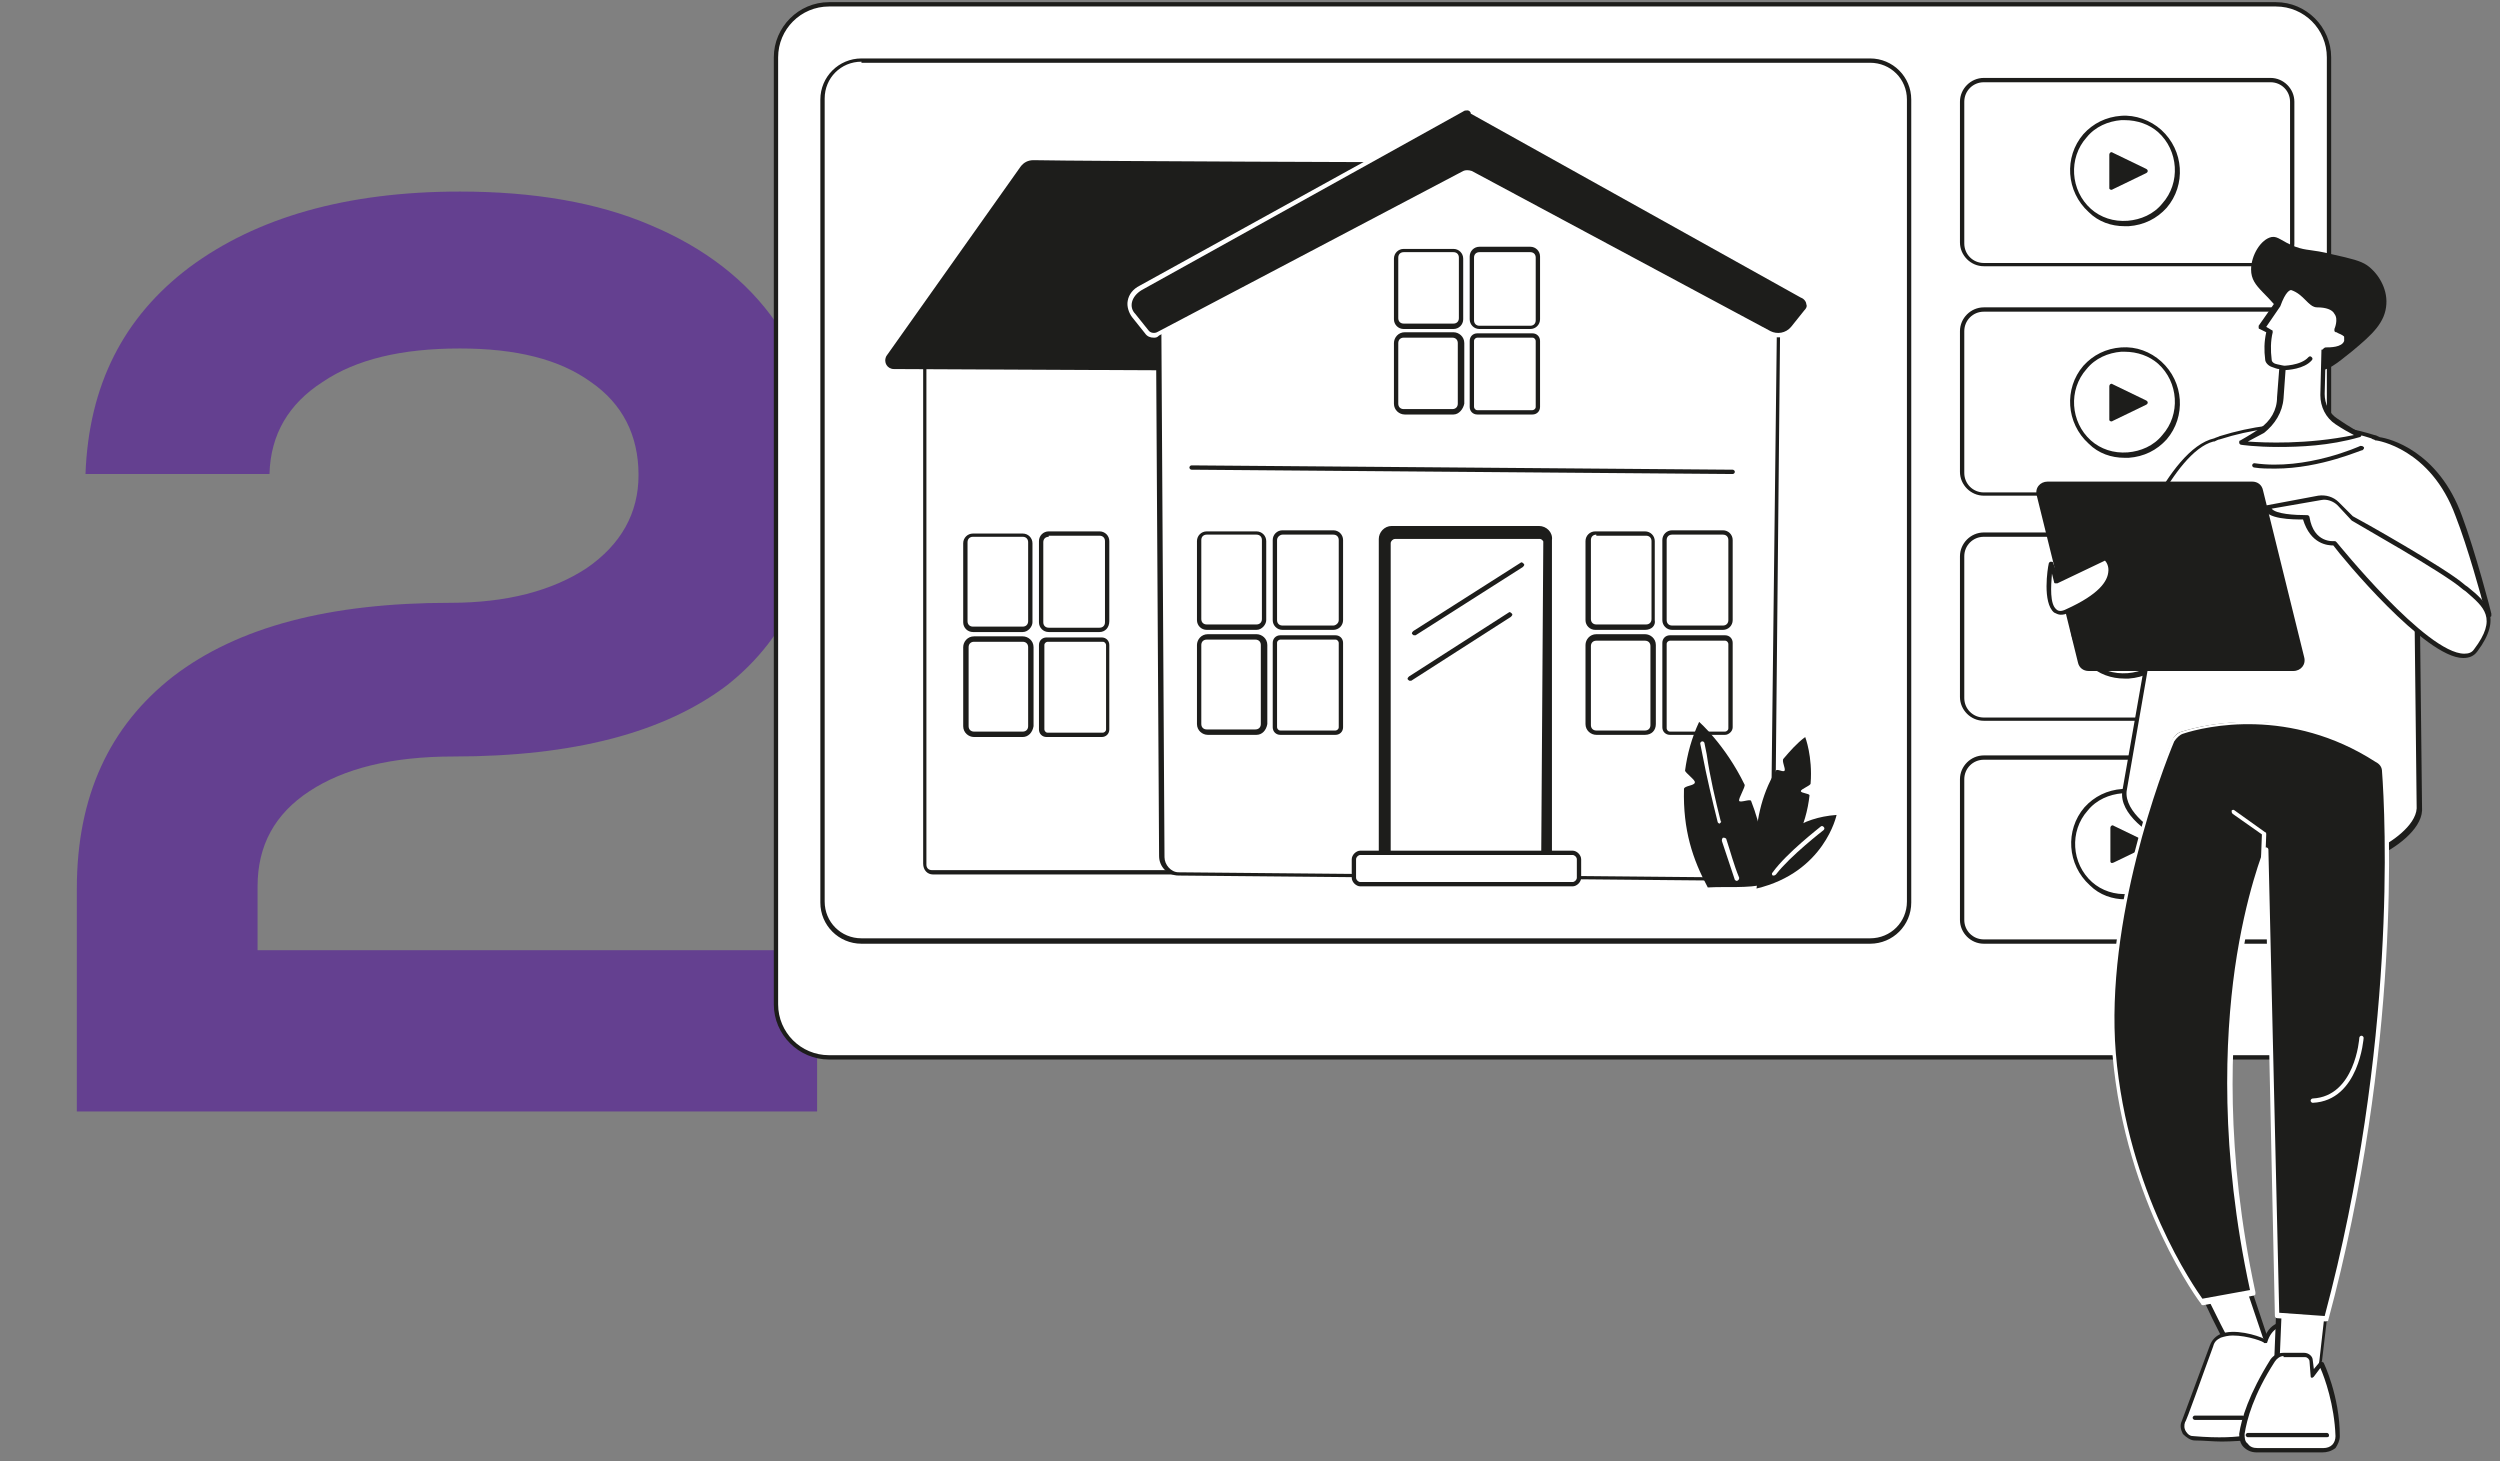 <svg xmlns="http://www.w3.org/2000/svg" xmlns:xlink="http://www.w3.org/1999/xlink" id="Calque_1" x="0px" y="0px" viewBox="0 0 231 135" style="enable-background:new 0 0 231 135;" xml:space="preserve"><rect x="0" y="0" width="231" height="135" fill="#808080" stroke="none"/><style type="text/css">	.st0{fill:#644090;}	.st1{fill:#FFFFFF;}	.st2{fill:#1D1D1B;}	.st3{fill:none;}</style><path class="st0" d="M23.7,87.8h51.8v14.9H7.1V82.1c0-8.5,3-15,8.9-19.6c6-4.6,14.5-6.8,25.6-6.8c5.2,0,9.4-1.1,12.6-3.2 c3.2-2.2,4.8-5.1,4.8-8.6c0-3.7-1.5-6.6-4.4-8.6c-2.9-2.1-6.9-3.1-12.1-3.1c-5.4,0-9.6,1-12.7,3.1c-3.1,2-4.8,4.8-4.9,8.5H7.9 c0.3-8.2,3.5-14.5,9.6-19.1c6.2-4.6,14.5-7,25-7c6.8,0,12.7,1,17.6,3.1c5,2.1,8.9,5.1,11.6,9c2.7,3.9,4.1,8.5,4.1,13.8 c0,8.6-2.9,15.2-8.6,19.7c-5.8,4.4-14.2,6.6-25.3,6.6c-5.7,0-10.1,1.1-13.3,3.2c-3.2,2.1-4.8,5-4.8,8.8V87.8z"></path><path class="st1" d="M210.3,0.4H76.6c-2.7,0-4.9,2.2-4.9,4.9v87.5c0,2.7,2.2,4.9,4.9,4.9h133.7c2.7,0,4.9-2.2,4.9-4.9V5.3 C215.2,2.6,213,0.4,210.3,0.4z"></path><path class="st2" d="M210.3,0.6c2.6,0,4.7,2.1,4.7,4.7v87.5c0,2.6-2.1,4.7-4.7,4.7H76.6c-2.6,0-4.7-2.1-4.7-4.7V5.3 c0-2.6,2.1-4.7,4.7-4.7H210.3 M210.3,0.2H76.6c-2.8,0-5.1,2.3-5.1,5.1v87.5c0,2.8,2.3,5.1,5.1,5.1h133.7c2.8,0,5.1-2.3,5.1-5.1V5.3 C215.4,2.5,213.1,0.2,210.3,0.2z"></path><path class="st2" d="M172.8,87.2H79.6c-2.1,0-3.8-1.7-3.8-3.8V9.2c0-2.1,1.7-3.8,3.8-3.8h93.2c2.1,0,3.8,1.7,3.8,3.8v74.2 C176.6,85.5,174.9,87.2,172.8,87.2L172.8,87.2z M79.6,5.7c-1.9,0-3.4,1.5-3.4,3.4v74.2c0,1.9,1.5,3.4,3.4,3.4h93.2 c1.9,0,3.4-1.5,3.4-3.4V9.2c0-1.9-1.5-3.4-3.4-3.4H79.6z"></path><path class="st2" d="M209.8,24.6h-26.5c-1.2,0-2.2-1-2.2-2.2V9.4c0-1.2,1-2.2,2.2-2.2h26.5c1.2,0,2.2,1,2.2,2.2v13.1 C212,23.7,211,24.6,209.8,24.6L209.8,24.6z M183.3,7.6c-1,0-1.8,0.8-1.8,1.8v13.1c0,1,0.8,1.8,1.8,1.8h26.5c1,0,1.8-0.8,1.8-1.8V9.4 c0-1-0.8-1.8-1.8-1.8L183.3,7.6L183.3,7.6z"></path><path class="st2" d="M209.8,45.8h-26.5c-1.2,0-2.2-1-2.2-2.2V30.6c0-1.2,1-2.2,2.2-2.2h26.5c1.2,0,2.2,1,2.2,2.2v13.1 C212,44.9,211,45.8,209.8,45.8z M183.3,28.8c-1,0-1.8,0.8-1.8,1.8v13.1c0,1,0.8,1.8,1.8,1.8h26.5c1,0,1.8-0.8,1.8-1.8V30.6 c0-1-0.8-1.8-1.8-1.8H183.3z"></path><path class="st2" d="M209.8,66.6h-26.5c-1.2,0-2.2-1-2.2-2.2V51.4c0-1.2,1-2.2,2.2-2.2h26.5c1.2,0,2.2,1,2.2,2.2v13.1 C212,65.6,211,66.6,209.8,66.6z M183.3,49.6c-1,0-1.8,0.8-1.8,1.8v13.1c0,1,0.8,1.8,1.8,1.8h26.5c1,0,1.8-0.8,1.8-1.8V51.4 c0-1-0.8-1.8-1.8-1.8H183.3z"></path><path class="st2" d="M209.8,87.2h-26.5c-1.2,0-2.2-1-2.2-2.2V72c0-1.2,1-2.2,2.2-2.2h26.5c1.2,0,2.2,1,2.2,2.2V85 C212,86.2,211,87.2,209.8,87.2z M183.3,70.2c-1,0-1.8,0.8-1.8,1.8V85c0,1,0.8,1.8,1.8,1.8h26.5c1,0,1.8-0.8,1.8-1.8V72 c0-1-0.8-1.8-1.8-1.8H183.3z"></path><path class="st2" d="M196.3,20.9c-1.2,0-2.4-0.4-3.3-1.3c-2.1-1.9-2.3-5.1-0.5-7.2c0.9-1,2.1-1.6,3.5-1.7c1.3-0.1,2.7,0.4,3.7,1.3 c2.1,1.9,2.3,5.1,0.5,7.2c-0.9,1-2.1,1.6-3.5,1.7C196.6,20.9,196.4,20.9,196.3,20.9z M196.3,11.1c-0.1,0-0.2,0-0.3,0 c-1.2,0.1-2.4,0.6-3.2,1.6c-1.7,1.9-1.5,4.9,0.4,6.6c0.9,0.8,2.1,1.2,3.4,1.1c1.2-0.1,2.4-0.6,3.2-1.6c1.7-1.9,1.5-4.9-0.4-6.6 C198.6,11.5,197.5,11.1,196.3,11.1L196.3,11.1z"></path><path class="st2" d="M194.9,17.4v-3.1c0-0.2,0.2-0.3,0.3-0.2l3.1,1.5c0.2,0.1,0.2,0.3,0,0.4l-3.1,1.5 C195.1,17.6,194.9,17.5,194.9,17.4L194.9,17.4z"></path><path class="st2" d="M196.3,42.3c-1.2,0-2.4-0.4-3.3-1.3c-2.1-1.9-2.3-5.1-0.5-7.2c0.9-1,2.1-1.6,3.5-1.7c1.4-0.1,2.7,0.4,3.7,1.3 c2.1,1.9,2.3,5.1,0.5,7.2c-0.9,1-2.1,1.6-3.5,1.7C196.6,42.3,196.4,42.3,196.3,42.3z M196.3,32.5c-0.1,0-0.2,0-0.3,0 c-1.2,0.1-2.4,0.6-3.2,1.6c-1.7,1.9-1.5,4.9,0.4,6.6c0.9,0.8,2.1,1.2,3.4,1.1c1.2-0.1,2.4-0.6,3.2-1.6c1.7-1.9,1.5-4.9-0.4-6.6 C198.6,32.9,197.5,32.5,196.3,32.5z"></path><path class="st2" d="M194.9,38.8v-3.1c0-0.2,0.2-0.3,0.3-0.2l3.1,1.5c0.2,0.1,0.2,0.3,0,0.4l-3.1,1.5 C195.1,39,194.9,38.9,194.9,38.8L194.9,38.8z"></path><path class="st2" d="M196.3,62.7c-1.2,0-2.4-0.4-3.3-1.3c-2.1-1.9-2.3-5.1-0.5-7.2c0.9-1,2.1-1.6,3.5-1.7c1.4-0.1,2.7,0.4,3.7,1.3 c2.1,1.9,2.3,5.1,0.5,7.2c-0.9,1-2.1,1.6-3.5,1.7C196.6,62.7,196.4,62.7,196.3,62.7z M196.3,52.9c-0.1,0-0.2,0-0.3,0 c-1.2,0.1-2.4,0.6-3.2,1.6c-1.7,1.9-1.5,4.9,0.4,6.6c0.9,0.8,2.1,1.2,3.4,1.1c1.2-0.1,2.4-0.6,3.2-1.6c1.7-1.9,1.5-4.9-0.4-6.6 C198.6,53.3,197.5,52.9,196.3,52.9z"></path><path class="st1" d="M194.9,59.1v-3.1c0-0.2,0.2-0.3,0.3-0.2l3.1,1.5c0.2,0.1,0.2,0.3,0,0.4l-3.1,1.5 C195.1,59.4,194.9,59.3,194.9,59.1L194.9,59.1z"></path><path class="st2" d="M196.4,83.1c-1.2,0-2.4-0.4-3.3-1.3c-2.1-1.9-2.3-5.1-0.5-7.2c0.9-1,2.1-1.6,3.5-1.7c1.4-0.1,2.7,0.4,3.7,1.3 c2.1,1.9,2.3,5.1,0.5,7.2c-0.9,1-2.1,1.6-3.5,1.7C196.6,83.1,196.5,83.1,196.4,83.1z M193.3,81.5c0.9,0.8,2.1,1.2,3.4,1.1 c1.2-0.1,2.4-0.6,3.2-1.6c1.7-1.9,1.5-4.9-0.4-6.6c-0.9-0.8-2.1-1.2-3.4-1.1c-1.2,0.1-2.4,0.6-3.2,1.6 C191.2,76.8,191.4,79.8,193.3,81.5L193.3,81.5z"></path><path class="st2" d="M195,79.6v-3.1c0-0.2,0.2-0.3,0.3-0.2l3.1,1.5c0.2,0.1,0.2,0.3,0,0.4l-3.1,1.5C195.1,79.8,195,79.7,195,79.6 L195,79.6z"></path><path class="st1" d="M159.8,80.6H86.2c-0.4,0-0.7-0.3-0.7-0.8V30.2c0-1.7,1.3-3.1,3-3.1l73,0.7l0,50.9 C161.4,79.8,160.7,80.6,159.8,80.6L159.8,80.6z"></path><path class="st2" d="M159.8,80.8H86.2c-0.5,0-0.9-0.4-0.9-1V30.2c0-0.9,0.4-1.8,1-2.4c0.6-0.6,1.4-0.9,2.2-0.9l73,0.7 c0.1,0,0.2,0.1,0.2,0.2l0,50.9C161.6,79.9,160.8,80.8,159.8,80.8L159.8,80.8z M88.4,27.3c-0.7,0-1.4,0.3-1.9,0.8 c-0.6,0.6-0.9,1.3-0.9,2.1v49.7c0,0.3,0.2,0.5,0.5,0.5h73.6c0.8,0,1.5-0.8,1.5-1.7l0-50.7L88.4,27.3C88.4,27.3,88.4,27.3,88.4,27.3z "></path><path class="st2" d="M124.9,34.3l-42.3-0.2c-0.6,0-1-0.6-0.7-1.2l12.4-17.5c0.3-0.4,0.7-0.6,1.2-0.6c5,0.1,36.1,0.2,36.1,0.2 L124.9,34.3L124.9,34.3z"></path><path class="st2" d="M101.6,58.4h-4.7c-0.5,0-0.9-0.4-0.9-0.9V50c0-0.5,0.4-0.9,0.9-0.9h4.7c0.5,0,0.9,0.4,0.9,0.9v7.4 C102.5,58,102.1,58.4,101.6,58.4z M96.9,49.6c-0.3,0-0.5,0.2-0.5,0.5v7.4c0,0.3,0.2,0.5,0.5,0.5h4.7c0.3,0,0.5-0.2,0.5-0.5V50 c0-0.3-0.2-0.5-0.5-0.5H96.9z"></path><path class="st2" d="M94.5,58.4h-4.6c-0.5,0-0.9-0.4-0.9-0.9v-7.3c0-0.5,0.4-0.9,0.9-0.9h4.6c0.5,0,0.9,0.4,0.9,0.9v7.3 C95.4,57.9,95,58.4,94.5,58.4z M89.9,49.6c-0.3,0-0.5,0.2-0.5,0.5v7.3c0,0.3,0.2,0.5,0.5,0.5h4.6c0.3,0,0.5-0.2,0.5-0.5v-7.3 c0-0.3-0.2-0.5-0.5-0.5H89.9z"></path><path class="st2" d="M101.8,68.1h-5.1c-0.4,0-0.7-0.3-0.7-0.7v-7.8c0-0.4,0.3-0.7,0.7-0.7h5.1c0.4,0,0.7,0.3,0.7,0.7v7.8 C102.5,67.8,102.2,68.1,101.8,68.1z M96.8,59.3c-0.1,0-0.3,0.1-0.3,0.3v7.8c0,0.1,0.1,0.3,0.3,0.3h5.1c0.1,0,0.3-0.1,0.3-0.3v-7.8 c0-0.1-0.1-0.3-0.3-0.3H96.8z"></path><path class="st2" d="M94.5,68.1H90c-0.5,0-1-0.4-1-1v-7.3c0-0.5,0.4-1,1-1h4.5c0.5,0,1,0.4,1,1v7.3C95.4,67.7,95,68.1,94.5,68.1z  M90,59.3c-0.3,0-0.5,0.2-0.5,0.5v7.3c0,0.3,0.2,0.5,0.5,0.5h4.5c0.3,0,0.5-0.2,0.5-0.5v-7.3c0-0.3-0.2-0.5-0.5-0.5H90z"></path><path class="st1" d="M107.4,79.1L107,28.5l29.3-13.7l28,13.9l-0.6,51.3c0,0.7-0.6,1.2-1.3,1.2l-53.6-0.5 C108,80.7,107.4,80,107.4,79.1z"></path><path class="st2" d="M162.5,81.4L162.5,81.4l-53.6-0.5c-1,0-1.8-0.8-1.8-1.8l-0.3-50.7c0-0.1,0-0.2,0.1-0.2l29.3-13.7 c0.1,0,0.1,0,0.2,0l28,13.9c0.1,0,0.1,0.1,0.1,0.2L164,79.9C164,80.7,163.3,81.4,162.5,81.4z M107.3,28.6l0.3,50.6 c0,0.7,0.6,1.4,1.3,1.4l53.6,0.5h0c0.6,0,1.1-0.5,1.1-1l0.6-51.2L136.4,15L107.3,28.6z"></path><path class="st2" d="M159.2,58.2h-4.7c-0.5,0-0.9-0.4-0.9-0.9v-7.4c0-0.5,0.4-0.9,0.9-0.9h4.7c0.5,0,0.9,0.4,0.9,0.9v7.4 C160.1,57.8,159.7,58.2,159.2,58.2z M154.5,49.4c-0.3,0-0.5,0.2-0.5,0.5v7.4c0,0.3,0.2,0.5,0.5,0.5h4.7c0.3,0,0.5-0.2,0.5-0.5v-7.4 c0-0.3-0.2-0.5-0.5-0.5H154.5z"></path><path class="st2" d="M152,58.2h-4.6c-0.5,0-0.9-0.4-0.9-0.9V50c0-0.5,0.4-0.9,0.9-0.9h4.6c0.5,0,0.9,0.4,0.9,0.9v7.3 C153,57.8,152.6,58.2,152,58.2z M147.5,49.4c-0.3,0-0.5,0.2-0.5,0.5v7.3c0,0.3,0.2,0.5,0.5,0.5h4.6c0.3,0,0.5-0.2,0.5-0.5V50 c0-0.3-0.2-0.5-0.5-0.5H147.5z"></path><path class="st2" d="M159.4,67.9h-5.1c-0.4,0-0.7-0.3-0.7-0.7v-7.8c0-0.4,0.3-0.7,0.7-0.7h5.1c0.4,0,0.7,0.3,0.7,0.7v7.8 C160.1,67.6,159.7,67.9,159.4,67.9z M154.3,59.2c-0.1,0-0.3,0.1-0.3,0.3v7.8c0,0.1,0.1,0.3,0.3,0.3h5.1c0.1,0,0.3-0.1,0.3-0.3v-7.8 c0-0.1-0.1-0.3-0.3-0.3H154.3z"></path><path class="st2" d="M152,67.9h-4.5c-0.5,0-1-0.4-1-1v-7.3c0-0.5,0.4-1,1-1h4.5c0.5,0,1,0.4,1,1v7.3C153,67.5,152.6,67.9,152,67.9z  M147.5,59.2c-0.3,0-0.5,0.2-0.5,0.5v7.3c0,0.3,0.2,0.5,0.5,0.5h4.5c0.3,0,0.5-0.2,0.5-0.5v-7.3c0-0.3-0.2-0.5-0.5-0.5H147.5z"></path><path class="st2" d="M141.4,30.4h-4.7c-0.5,0-0.9-0.4-0.9-0.9v-5.8c0-0.5,0.4-0.9,0.9-0.9h4.7c0.5,0,0.9,0.4,0.9,0.9v5.8 C142.3,30,141.9,30.4,141.4,30.4z M136.7,23.3c-0.3,0-0.5,0.2-0.5,0.5v5.8c0,0.3,0.2,0.5,0.5,0.5h4.7c0.3,0,0.5-0.2,0.5-0.5v-5.8 c0-0.3-0.2-0.5-0.5-0.5H136.7z"></path><path class="st2" d="M134.3,30.4h-4.6c-0.5,0-0.9-0.4-0.9-0.9v-5.6c0-0.5,0.4-0.9,0.9-0.9h4.6c0.5,0,0.9,0.4,0.9,0.9v5.6 C135.2,30,134.8,30.4,134.3,30.4z M129.7,23.3c-0.3,0-0.5,0.2-0.5,0.5v5.6c0,0.3,0.2,0.5,0.5,0.5h4.6c0.3,0,0.5-0.2,0.5-0.5v-5.6 c0-0.3-0.2-0.5-0.5-0.5H129.7z"></path><path class="st2" d="M141.6,38.3h-5.1c-0.4,0-0.7-0.3-0.7-0.7v-6.1c0-0.4,0.3-0.7,0.7-0.7h5.1c0.4,0,0.7,0.3,0.7,0.7v6.1 C142.3,38,142,38.3,141.6,38.3z M136.5,31.2c-0.1,0-0.3,0.1-0.3,0.3v6.1c0,0.1,0.1,0.3,0.3,0.3h5.1c0.1,0,0.3-0.1,0.3-0.3v-6.1 c0-0.1-0.1-0.3-0.3-0.3H136.5z"></path><path class="st2" d="M134.3,38.3h-4.5c-0.5,0-1-0.4-1-1v-5.6c0-0.5,0.4-1,1-1h4.5c0.5,0,1,0.4,1,1v5.6 C135.2,37.8,134.8,38.3,134.3,38.3z M129.7,31.2c-0.3,0-0.5,0.2-0.5,0.5v5.6c0,0.3,0.2,0.5,0.5,0.5h4.5c0.3,0,0.5-0.2,0.5-0.5v-5.6 c0-0.3-0.2-0.5-0.5-0.5H129.7z"></path><path class="st2" d="M123.2,58.2h-4.7c-0.5,0-0.9-0.4-0.9-0.9v-7.4c0-0.5,0.4-0.9,0.9-0.9h4.7c0.5,0,0.9,0.4,0.9,0.9v7.4 C124.1,57.8,123.7,58.2,123.2,58.2z M118.5,49.4c-0.2,0-0.5,0.2-0.5,0.5v7.4c0,0.3,0.2,0.5,0.5,0.5h4.7c0.2,0,0.5-0.2,0.5-0.5v-7.4 c0-0.3-0.2-0.5-0.5-0.5H118.5z"></path><path class="st2" d="M116.1,58.2h-4.6c-0.5,0-0.9-0.4-0.9-0.9v-7.3c0-0.5,0.4-0.9,0.9-0.9h4.6c0.5,0,0.9,0.4,0.9,0.9v7.3 C117,57.7,116.6,58.2,116.1,58.2z M111.5,49.4c-0.3,0-0.5,0.2-0.5,0.5v7.3c0,0.3,0.2,0.5,0.5,0.5h4.6c0.3,0,0.5-0.2,0.5-0.5v-7.3 c0-0.3-0.2-0.5-0.5-0.5H111.5z"></path><path class="st2" d="M123.4,67.9h-5.1c-0.4,0-0.7-0.3-0.7-0.7v-7.8c0-0.4,0.3-0.7,0.7-0.7h5.1c0.4,0,0.7,0.3,0.7,0.7v7.8 C124.1,67.6,123.8,67.9,123.4,67.9z M118.3,59.1c-0.1,0-0.3,0.1-0.3,0.3v7.8c0,0.1,0.1,0.3,0.3,0.3h5.1c0.1,0,0.3-0.1,0.3-0.3v-7.8 c0-0.1-0.1-0.3-0.3-0.3H118.3z"></path><path class="st2" d="M116.1,67.9h-4.5c-0.5,0-1-0.4-1-1v-7.3c0-0.5,0.4-1,1-1h4.5c0.5,0,1,0.4,1,1v7.3 C117,67.5,116.6,67.9,116.1,67.9z M111.5,59.1c-0.3,0-0.5,0.2-0.5,0.5v7.3c0,0.3,0.2,0.5,0.5,0.5h4.5c0.3,0,0.5-0.2,0.5-0.5v-7.3 c0-0.3-0.2-0.5-0.5-0.5H111.5z"></path><path class="st2" d="M136.1,10.2l30.5,17c0.6,0.4,0.8,1.1,0.3,1.6l-1.2,1.5c-0.5,0.7-1.4,0.9-2.2,0.5L135.9,16 c-0.2-0.1-0.4-0.1-0.6,0L107,30.9c-0.4,0.2-0.8,0.1-1.1-0.2l-1.2-1.5c-0.7-0.8-0.4-2,0.6-2.6l29.7-16.5 C135.4,10,135.8,10,136.1,10.2z"></path><path class="st1" d="M106.6,31.2c-0.3,0-0.6-0.1-0.8-0.4l-1.2-1.5c-0.3-0.4-0.5-1-0.4-1.5c0.1-0.6,0.5-1.1,1.1-1.4L135,10 c0.4-0.2,0.8-0.2,1.2,0l30.5,17c0.4,0.2,0.6,0.5,0.7,0.9c0,0.3-0.1,0.7-0.4,1l-1.2,1.5c-0.6,0.8-1.6,1-2.4,0.5l-27.6-14.8 c-0.1-0.1-0.3-0.1-0.4,0l-28.3,14.9C106.9,31.2,106.8,31.2,106.6,31.2L106.6,31.2z M135.6,10.2c-0.1,0-0.3,0-0.4,0.1l-29.7,16.5 c-0.5,0.3-0.8,0.7-0.9,1.1c-0.1,0.4,0,0.8,0.3,1.1l1.2,1.5c0.2,0.3,0.6,0.3,0.8,0.2l28.3-14.9c0.2-0.1,0.5-0.1,0.8,0l27.6,14.8 c0.6,0.3,1.4,0.2,1.9-0.4l1.2-1.5c0,0,0,0,0,0c0.2-0.2,0.3-0.4,0.2-0.6c0-0.2-0.2-0.5-0.5-0.6l-30.5-17 C135.9,10.3,135.7,10.2,135.6,10.2L135.6,10.2z"></path><path class="st2" d="M142.2,48.6h-13.6c-0.7,0-1.2,0.6-1.2,1.2v30.6c0,0.7,0.6,1.2,1.2,1.2h13.6c0.7,0,1.2-0.6,1.2-1.2V49.9 C143.5,49.2,142.9,48.6,142.2,48.6z"></path><path class="st1" d="M142.7,80.5l-13.8,0c-0.3,0-0.6-0.3-0.6-0.6V50.2c0-0.3,0.3-0.6,0.6-0.6l13.5,0c0.2,0,0.4,0.2,0.4,0.4 L142.7,80.5z"></path><path class="st2" d="M128.9,80.8c-0.5,0-0.8-0.4-0.8-0.8V50.2c0-0.5,0.4-0.8,0.8-0.8l13.5,0c0.2,0,0.3,0.1,0.5,0.2 c0.1,0.1,0.2,0.3,0.2,0.5l-0.2,30.5c0,0.1-0.1,0.2-0.2,0.2L128.9,80.8L128.9,80.8z M128.9,49.8c-0.2,0-0.4,0.2-0.4,0.4v29.8 c0,0.2,0.2,0.4,0.4,0.4l13.5,0l0.2-30.3c0-0.1,0-0.1-0.1-0.2c0,0-0.1-0.1-0.2-0.1L128.9,49.8L128.9,49.8z"></path><path class="st1" d="M145.3,78.8h-19.6c-0.3,0-0.6,0.3-0.6,0.6v1.7c0,0.3,0.3,0.6,0.6,0.6h19.6c0.3,0,0.6-0.3,0.6-0.6v-1.7 C145.9,79,145.6,78.8,145.3,78.8z"></path><path class="st2" d="M145.3,81.9h-19.6c-0.4,0-0.8-0.4-0.8-0.8v-1.7c0-0.4,0.4-0.8,0.8-0.8h19.6c0.4,0,0.8,0.4,0.8,0.8v1.7 C146.1,81.5,145.7,81.9,145.3,81.9z M125.7,79c-0.2,0-0.4,0.2-0.4,0.4v1.7c0,0.2,0.2,0.4,0.4,0.4h19.6c0.2,0,0.4-0.2,0.4-0.4v-1.7 c0-0.2-0.2-0.4-0.4-0.4H125.7z"></path><path class="st2" d="M130.7,58.7c-0.1,0-0.1,0-0.2-0.1c-0.1-0.1,0-0.2,0.1-0.3l9.9-6.3c0.1-0.1,0.2,0,0.3,0.1c0.1,0.1,0,0.2-0.1,0.3 l-9.9,6.3C130.8,58.7,130.7,58.7,130.7,58.7z"></path><path class="st2" d="M130.3,62.9c-0.1,0-0.1,0-0.2-0.1c-0.1-0.1,0-0.2,0.1-0.3l9.2-5.9c0.1-0.1,0.2,0,0.3,0.1c0.1,0.1,0,0.2-0.1,0.3 l-9.2,5.9C130.4,62.9,130.3,62.9,130.3,62.9z"></path><path class="st2" d="M160.1,43.8L160.1,43.8l-50-0.4c-0.1,0-0.2-0.1-0.2-0.2c0-0.1,0.1-0.2,0.2-0.2h0l50,0.4c0.1,0,0.2,0.1,0.2,0.2 C160.3,43.7,160.2,43.8,160.1,43.8z"></path><path class="st2" d="M162.5,81.8c0,0-1.3-5.9,1.6-10.6c0.1-0.2,0.7,0.2,0.8,0c0.1-0.2-0.3-0.9-0.1-1.1c0.6-0.7,1.2-1.4,2-2 c0,0,0.7,1.8,0.5,4.3c0,0.2-0.9,0.5-0.9,0.7c0,0.2,0.8,0.2,0.8,0.4C166.9,76.2,165.7,79.2,162.5,81.8L162.5,81.8z"></path><path class="st2" d="M161.8,74c-0.1-0.2-1,0.2-1.1,0c-0.1-0.2,0.6-1.3,0.5-1.5c-1.8-3.7-4.2-5.8-4.2-5.8c-0.7,1.5-1.1,3-1.3,4.5 c0,0.2,1,0.9,0.9,1.1c0,0.3-1,0.3-1,0.6c-0.1,3.8,0.8,6.5,2.2,9.1c1.7-0.1,3.7,0.1,5.3-0.3C163.2,78.8,162.7,76.3,161.8,74L161.8,74 z"></path><path class="st1" d="M160.5,81.4c-0.1,0-0.2-0.1-0.2-0.1c-0.4-1.2-0.8-2.4-1.2-3.6c0-0.1,0-0.2,0.1-0.3c0.1,0,0.2,0,0.3,0.1 c0.4,1.2,0.7,2.4,1.2,3.6C160.7,81.2,160.7,81.3,160.5,81.4C160.6,81.4,160.5,81.4,160.5,81.4L160.5,81.4z"></path><path class="st1" d="M158.9,76.1c-0.1,0-0.2-0.1-0.2-0.2c-0.5-2-1-4.1-1.4-6.2l-0.2-1c0-0.1,0.1-0.2,0.2-0.2c0.1,0,0.2,0.1,0.2,0.2 l0.2,1c0.3,2.1,0.8,4.2,1.3,6.2C159.1,75.9,159,76,158.9,76.1C158.9,76,158.9,76.1,158.9,76.1z"></path><path class="st2" d="M162.3,82.1c0,0,0.6-6.3,7.4-6.8C169.7,75.3,168.6,80.6,162.3,82.1z"></path><path class="st1" d="M163.9,80.9c0,0-0.1,0-0.1,0c-0.1-0.1-0.1-0.2,0-0.3c1.3-1.8,4.3-4.1,4.4-4.2c0.1-0.1,0.2-0.1,0.3,0 c0.1,0.1,0.1,0.2,0,0.3c0,0-3.1,2.4-4.4,4.1C164,80.9,163.9,80.9,163.9,80.9L163.9,80.9z"></path><path class="st2" d="M214,34.2c1,0.2,1.9-0.6,3.4-1.8c1.8-1.5,3-2.6,3.1-4.3c0.1-1.5-0.8-2.9-1.8-3.6c-0.6-0.4-1.4-0.6-3.2-1 c-2-0.5-2.3-0.3-3.4-0.7c-1.3-0.5-1.6-1-2.2-0.9c-1,0.2-1.9,1.7-1.9,3c0,1.8,1.7,2.1,3.5,5.1C213,32.5,212.9,33.9,214,34.2L214,34.2 z"></path><path class="st1" d="M229.9,56.6c0,0-1.5-5.7-2.7-9c-2.4-6.5-7.5-7.1-7.5-7.1c-0.1-0.1-0.3-0.1-0.4-0.2c-3.3-1.1-8.2-1.8-14.2,0.1 c-0.2,0.1-0.3,0.1-0.5,0.2v0c-4.3,1-8.2,11.7-8.2,11.7l3.1,1.8l-3.3,19c-0.2,2,2.5,4,4.4,4.7c2,0.8,5,1.5,9.3,1.5 c4.6,0,7.9,0.3,9.7-0.5c1.5-0.7,3.9-2.3,3.9-4l-0.2-18.2L229.9,56.6L229.9,56.6z"></path><path class="st2" d="M214.7,79.5c-0.7,0-1.4,0-2.1,0c-0.9,0-1.8,0-2.7,0c-3.6,0-6.7-0.5-9.3-1.5c-2-0.8-4.8-2.8-4.5-4.9l3.3-18.8 l-3-1.7c-0.1,0-0.1-0.2-0.1-0.3c0.2-0.4,3.9-10.8,8.3-11.8c0.2-0.1,0.3-0.1,0.5-0.2c6.1-1.9,11.1-1.1,14.3-0.1 c0.1,0,0.3,0.1,0.5,0.2v0c0.8,0.1,5.4,1.2,7.6,7.3c1.2,3.2,2.7,8.9,2.7,9c0,0.1,0,0.1,0,0.2c0,0.1-0.1,0.1-0.2,0.1h0l-6.4,0 l0.2,17.9c-0.1,1.8-2.5,3.5-4.1,4.2C218.6,79.4,216.9,79.5,214.7,79.5L214.7,79.5z M196.7,52.2l3,1.7c0.1,0,0.1,0.1,0.1,0.2l-3.3,19 c-0.2,1.9,2.4,3.8,4.2,4.5c2.5,1,5.6,1.5,9.2,1.5c1,0,1.9,0,2.7,0c3.2,0,5.5,0.1,6.9-0.6c1.4-0.6,3.7-2.2,3.8-3.8l-0.2-18.1 c0-0.1,0-0.1,0.1-0.1c0,0,0.1-0.1,0.1-0.1h0l6.3,0c-0.3-1.2-1.6-5.9-2.7-8.7c-2.3-6.3-7.3-7-7.3-7c0,0,0,0-0.1,0 c-0.1-0.1-0.3-0.1-0.4-0.2c-3.1-1-8.1-1.8-14,0.1c-0.1,0-0.3,0.1-0.5,0.2c0,0,0,0-0.1,0C200.8,41.8,197.2,50.9,196.7,52.2z"></path><path class="st2" d="M210.2,43.3c-0.6,0-1.3,0-1.9-0.1c-0.1,0-0.2-0.1-0.2-0.2c0-0.1,0.1-0.2,0.2-0.2c4.8,0.7,9.8-1.6,9.8-1.6 c0.1,0,0.2,0,0.3,0.1s0,0.2-0.1,0.3C218.3,41.5,214.5,43.3,210.2,43.3L210.2,43.3z"></path><path class="st2" d="M211.9,62l-18.9,0c-0.5,0-0.9-0.3-1-0.8l-3.8-15.4c-0.2-0.7,0.3-1.3,1-1.3l18.9,0c0.5,0,0.9,0.3,1,0.8l3.8,15.4 C213.1,61.4,212.6,62,211.9,62z"></path><path class="st1" d="M189.5,52.1l0.6,1.5l4.6-2.2c0,0,2.5,2.2-3.6,4.9C188.5,57.6,189.5,52.1,189.5,52.1L189.5,52.1z"></path><path class="st2" d="M190.4,56.8c-0.2,0-0.4-0.1-0.6-0.2c-1.1-0.9-0.6-4.1-0.5-4.5c0-0.1,0.1-0.2,0.2-0.2c0.1,0,0.2,0,0.2,0.1 l0.5,1.3l4.4-2.1c0.1,0,0.2,0,0.2,0c0,0,0.7,0.6,0.6,1.6c-0.2,1.3-1.6,2.5-4.2,3.7C190.9,56.8,190.6,56.8,190.4,56.8z M189.6,53 c-0.1,1.2-0.2,2.8,0.4,3.3c0.2,0.2,0.5,0.2,0.9,0c3.1-1.4,3.8-2.6,3.9-3.4c0.1-0.6-0.2-1-0.3-1.1l-4.4,2.1c-0.1,0-0.1,0-0.2,0 c-0.1,0-0.1-0.1-0.1-0.1L189.6,53z"></path><path class="st1" d="M217.3,47.8c0,0,8.5,4.8,10.3,6.3c1.8,1.5,3.7,2.6,1.2,5.9c-2.5,3.3-13-9.9-13-9.9s-2,0.3-2.7-2.4 c0,0-3.4,0.1-3.5-1l4.8-0.9c0.6-0.1,1.3,0.1,1.7,0.5L217.3,47.8z"></path><path class="st2" d="M227.6,60.8c-3.5,0-11.2-9.3-12-10.4c-0.5,0-2.1-0.1-2.8-2.4c-0.9,0-3.5,0-3.6-1.1c0-0.1,0.1-0.2,0.2-0.2 l4.8-0.9c0.7-0.1,1.4,0.1,1.9,0.6l1.3,1.3c0.6,0.3,8.6,4.8,10.3,6.3c0.1,0.1,0.3,0.2,0.4,0.3c1.6,1.3,3.2,2.7,0.8,5.9 C228.6,60.6,228.2,60.8,227.6,60.8C227.7,60.8,227.6,60.8,227.6,60.8L227.6,60.8z M215.7,50c0.1,0,0.1,0,0.2,0.1 c0.1,0.1,8.3,10.3,11.8,10.3c0,0,0,0,0,0c0.4,0,0.7-0.1,0.9-0.4c2.2-2.9,0.9-3.9-0.7-5.3c-0.1-0.1-0.3-0.2-0.4-0.3 c-1.7-1.5-10.1-6.2-10.2-6.3c0,0,0,0,0,0l-1.3-1.4c-0.4-0.4-1-0.6-1.5-0.5l-4.6,0.8c0.4,0.5,2.1,0.6,3.3,0.6c0.1,0,0.2,0.1,0.2,0.2 C213.8,50.2,215.6,50,215.7,50C215.7,50,215.7,50,215.7,50z"></path><path class="st1" d="M207.2,117.2l2.8,8.4c0,0-3.1-0.3-3.4-0.2c-0.3,0.1-3.9-7.7-3.9-7.7L207.2,117.2L207.2,117.2z"></path><path class="st2" d="M210,125.9C210,125.9,210,125.9,210,125.9c-1.5-0.1-3.1-0.2-3.3-0.2c-0.2,0-0.3,0.1-2.3-3.9 c-0.9-1.9-1.8-3.8-1.8-3.9c0-0.1,0-0.1,0-0.2c0-0.1,0.1-0.1,0.2-0.1l4.4-0.5c0.1,0,0.2,0,0.2,0.1l2.8,8.4c0,0.1,0,0.1,0,0.2 C210.1,125.8,210.1,125.9,210,125.9z M206.8,125.2c0.6,0,2.2,0.1,2.9,0.2l-2.7-8l-4,0.5C204.3,120.6,206.3,124.7,206.8,125.2 C206.7,125.2,206.8,125.2,206.8,125.2L206.8,125.2z M206.6,125.2L206.6,125.2C206.6,125.2,206.6,125.2,206.6,125.2z"></path><path class="st1" d="M209.4,123.8c0,0-4.2-1.7-5,0.4c-1,2.8-2.6,7-2.6,7c-0.3,0.7,0.2,1.5,1,1.6c1.6,0.1,3.9,0.2,4.9-0.2 c1.7-0.6,4.5-6,4.5-6l-0.9-4.6C211.4,122.1,209.9,121.9,209.4,123.8L209.4,123.8z"></path><path class="st2" d="M205.3,133.2c-0.8,0-1.7-0.1-2.5-0.1c-0.4,0-0.8-0.3-1.1-0.6c-0.2-0.4-0.3-0.8-0.1-1.2c0,0,1.6-4.3,2.6-7 c0.2-0.5,0.5-0.8,0.9-1c1.3-0.6,3.5,0.1,4.1,0.4c0.6-1.8,2.2-1.6,2.2-1.6c0.1,0,0.2,0.1,0.2,0.2l0.9,4.6c0,0,0,0.1,0,0.1 c-0.1,0.2-2.9,5.5-4.6,6.1C207.2,133.1,206.3,133.2,205.3,133.2L205.3,133.2z M206.3,123.4c-0.4,0-0.8,0.1-1.1,0.2 c-0.4,0.2-0.6,0.4-0.7,0.8c-1,2.7-2.5,7-2.6,7c-0.1,0.3-0.1,0.6,0.1,0.9c0.2,0.3,0.4,0.4,0.7,0.4c2.3,0.2,4.1,0.1,4.9-0.1 c1.3-0.5,3.6-4.3,4.4-5.8l-0.8-4.3c-0.4,0-1.3,0.2-1.7,1.5c0,0.1-0.1,0.1-0.1,0.1s-0.1,0-0.2,0C209.3,124,207.7,123.4,206.3,123.4 L206.3,123.4z"></path><path class="st2" d="M207.2,131.2h-4.4c-0.1,0-0.2-0.1-0.2-0.2s0.1-0.2,0.2-0.2h4.4c0.1,0,0.2,0.1,0.2,0.2S207.3,131.2,207.2,131.2z "></path><path class="st1" d="M215.2,119.3l-1,8.5l-3.9-1.1l0.3-7.6L215.2,119.3z"></path><path class="st2" d="M214.2,128C214.2,128,214.2,128,214.2,128l-3.9-1.1c-0.1,0-0.2-0.1-0.2-0.2l0.3-7.6c0-0.1,0-0.1,0.1-0.1 c0,0,0.1-0.1,0.2-0.1l4.5,0.2c0.1,0,0.1,0,0.1,0.1s0.1,0.1,0,0.2l-1,8.5c0,0.1,0,0.1-0.1,0.1C214.3,128,214.3,128,214.2,128 L214.2,128z M210.6,126.6l3.5,1l0.9-8l-4.1-0.2L210.6,126.6z"></path><path class="st1" d="M214.6,134h-6.1c-0.8,0-1.5-0.7-1.3-1.6c0.2-1.4,0.9-3.7,2.9-6.8c0.2-0.3,0.6-0.6,1-0.6h1.9 c0.3,0,0.6,0.2,0.6,0.6l0.1,1.3l0.8-1.1c0,0,1.4,3,1.5,6.7C216,133.4,215.3,134,214.6,134z"></path><path class="st2" d="M214.6,134.2h-6.1c-0.5,0-0.9-0.2-1.2-0.5c-0.3-0.3-0.4-0.8-0.4-1.2c0.2-1.4,0.9-3.7,2.9-6.9 c0.3-0.4,0.7-0.6,1.2-0.6h1.9c0.4,0,0.8,0.3,0.8,0.7l0.1,0.8l0.5-0.6c0-0.1,0.1-0.1,0.2-0.1c0.1,0,0.1,0.1,0.2,0.1 c0,0,1.5,3.1,1.5,6.8c0,0.4-0.2,0.8-0.4,1.1C215.4,134.1,215,134.2,214.6,134.2L214.6,134.2z M211,125.3c-0.3,0-0.6,0.2-0.8,0.5 c-2,3.1-2.6,5.4-2.8,6.7c0,0.3,0,0.7,0.3,0.9c0.2,0.3,0.5,0.4,0.9,0.4h6.1c0.3,0,0.6-0.1,0.8-0.3c0.2-0.2,0.3-0.5,0.3-0.8 c-0.1-2.9-1-5.4-1.4-6.3l-0.6,0.8c-0.1,0.1-0.1,0.1-0.2,0.1c-0.1,0-0.1-0.1-0.1-0.2l-0.1-1.3c0-0.2-0.2-0.4-0.4-0.4H211L211,125.3z"></path><path class="st2" d="M215,132.8h-7.3c-0.1,0-0.2-0.1-0.2-0.2s0.1-0.2,0.2-0.2h7.3c0.1,0,0.2,0.1,0.2,0.2S215.2,132.8,215,132.8z"></path><path class="st2" d="M200.7,68.4c0.2-0.4,0.5-0.7,0.9-0.8c2.2-0.7,10-2.5,18,2.6c0.4,0.2,0.6,0.6,0.7,1.1c0.3,4.1,1.4,25.3-5.4,50.5 l-4.5-0.3l-0.9-43.1c0,0-6.7,15.8-1.3,40.9l-4.7,0.9c0,0-6.9-9.1-8.1-22.9C194.2,85,199.5,71.4,200.7,68.4L200.7,68.4z"></path><path class="st1" d="M214.9,122.1C214.9,122.1,214.9,122.1,214.9,122.1l-4.5-0.3c-0.1,0-0.2-0.1-0.2-0.2l-0.9-42 c-0.6,1.6-1.6,5-2.3,10c-0.9,6.4-1.4,16.8,1.4,29.8c0,0.1,0,0.1,0,0.2c0,0-0.1,0.1-0.1,0.1l-4.7,0.9c-0.1,0-0.2,0-0.2-0.1 c-0.1-0.1-7-9.3-8.2-23c-1.1-12.4,4.3-26.3,5.4-29c0.2-0.4,0.6-0.8,1-0.9c2.2-0.7,10.1-2.6,18.2,2.6c0.4,0.3,0.7,0.7,0.7,1.3 c0.3,4,1.4,25.4-5.4,50.6C215.1,122,215,122.1,214.9,122.1L214.9,122.1z M210.6,121.3l4.2,0.3c6.7-25.1,5.6-46.3,5.3-50.3 c0-0.4-0.2-0.7-0.6-0.9c-7.9-5.1-15.7-3.3-17.8-2.6c-0.3,0.1-0.6,0.4-0.8,0.7c-1.1,2.6-6.4,16.5-5.4,28.8c1.1,12.9,7.3,21.7,8,22.7 l4.4-0.8c-2.8-12.9-2.3-23.3-1.4-29.7c1-7,2.7-11,2.7-11.1c0-0.1,0.1-0.1,0.2-0.1c0.1,0,0.2,0.1,0.2,0.2L210.6,121.3L210.6,121.3z"></path><path class="st1" d="M213.7,101.9c-0.1,0-0.2-0.1-0.2-0.2c0-0.1,0.1-0.2,0.2-0.2c3.9-0.2,4.3-5.5,4.3-5.6c0-0.1,0.1-0.2,0.2-0.2 c0.1,0,0.2,0.1,0.2,0.2C218.4,95.9,218,101.7,213.7,101.9C213.7,101.9,213.7,101.9,213.7,101.9z"></path><path class="st1" d="M209,82.6C209,82.6,209,82.6,209,82.6c-0.1,0-0.2-0.1-0.2-0.2l0.2-5.3l-2.7-1.9c-0.1-0.1-0.1-0.2-0.1-0.3 c0.1-0.1,0.2-0.1,0.3,0l2.8,2c0.1,0,0.1,0.1,0.1,0.2l-0.2,5.4C209.2,82.5,209.2,82.6,209,82.6L209,82.6z"></path><path class="st1" d="M215.9,39c-0.8-0.6-1.3-1.5-1.3-2.5l0.1-4.1c0,0,0.1-0.1,0.1-0.1c0,0,1.7,0.1,1.9-0.7c0.2-0.8-0.9-1-0.9-1 s1.1-2.3-1.8-2.3c-0.8,0-1-1.3-2.3-1.6c0,0-0.6-0.1-1.3,1.6l-1.4,2.1l0.7,0.4c-0.2,0.8-0.2,1.6-0.1,2.6c0,0.3,0.2,0.5,0.5,0.6 c0.2,0.1,0.5,0.1,0.8,0.2l-0.2,2.8c-0.1,1.2-0.7,2.3-1.7,3c-1,0.7-1.9,1.2-1.9,1.2s5.1,0.7,11-0.6C218.1,40.3,216.9,39.7,215.9,39 L215.9,39z"></path><path class="st2" d="M210.5,41.3c-2.1,0-3.4-0.2-3.4-0.2c-0.1,0-0.2-0.1-0.2-0.2c0-0.1,0-0.2,0.1-0.2c0,0,0.9-0.5,1.8-1.1 c1-0.7,1.6-1.7,1.6-2.9l0.2-2.6c-0.2,0-0.4-0.1-0.7-0.2c-0.3-0.1-0.6-0.4-0.6-0.7c-0.1-0.8-0.1-1.6,0.1-2.5l-0.6-0.3 c-0.1,0-0.1-0.1-0.1-0.1c0-0.1,0-0.1,0-0.2l1.4-2c0.7-1.7,1.3-1.7,1.5-1.7c0,0,0,0,0,0c0.7,0.2,1.2,0.6,1.5,1 c0.3,0.3,0.5,0.5,0.8,0.5c0,0,0,0,0.1,0c0.9,0,1.6,0.3,1.9,0.8c0.4,0.6,0.2,1.2,0.1,1.6c0.2,0.1,0.6,0.2,0.8,0.5 c0.1,0.2,0.2,0.5,0.1,0.7c-0.2,0.8-1.6,0.9-2,0.9l-0.1,4c0,0.9,0.4,1.8,1.2,2.3c1,0.7,2.1,1.3,2.1,1.3c0.1,0,0.1,0.1,0.1,0.2 c0,0.1-0.1,0.2-0.2,0.2C215.2,41.2,212.5,41.3,210.5,41.3L210.5,41.3z M207.7,40.8c1.5,0.1,5.4,0.3,9.8-0.6c-0.4-0.2-1.1-0.6-1.7-1 c-0.9-0.6-1.4-1.6-1.4-2.7l0.1-4.1c0-0.1,0-0.1,0.1-0.1l0.1-0.1c0,0,0.1-0.1,0.2-0.1c0.4,0,1.5,0,1.7-0.6c0-0.1,0-0.3,0-0.4 c-0.2-0.2-0.6-0.3-0.7-0.4c-0.1,0-0.1,0-0.2-0.1c0-0.1,0-0.1,0-0.2c0,0,0.4-0.9,0-1.4c-0.2-0.4-0.8-0.6-1.6-0.6h0 c-0.4,0-0.7-0.3-1.1-0.7c-0.3-0.3-0.7-0.7-1.3-0.9c-0.1,0-0.5,0.1-1,1.5c0,0,0,0,0,0l-1.3,1.9l0.5,0.3c0.1,0,0.1,0.1,0.1,0.2 c-0.2,0.8-0.2,1.7-0.1,2.5c0,0.2,0.1,0.3,0.3,0.4c0.3,0.1,0.5,0.1,0.8,0.2c0.1,0,0.2,0.1,0.2,0.2l-0.2,2.8c-0.1,1.3-0.8,2.4-1.8,3.2 C208.6,40.3,208.1,40.6,207.7,40.8L207.7,40.8z"></path><path class="st1" d="M210.9,34c0,0,1.8,0.1,2.5-0.9L210.9,34z"></path><path class="st2" d="M211,34.2C210.9,34.2,210.9,34.2,211,34.2c-0.2,0-0.3-0.1-0.3-0.2c0-0.1,0.1-0.2,0.2-0.2c0,0,1.7,0,2.4-0.8 c0.1-0.1,0.2-0.1,0.3,0c0.1,0.1,0.1,0.2,0,0.3C212.9,34.1,211.4,34.2,211,34.2L211,34.2z"></path><rect x="45.5" y="78.2" class="st3" width="53" height="53"></rect></svg>